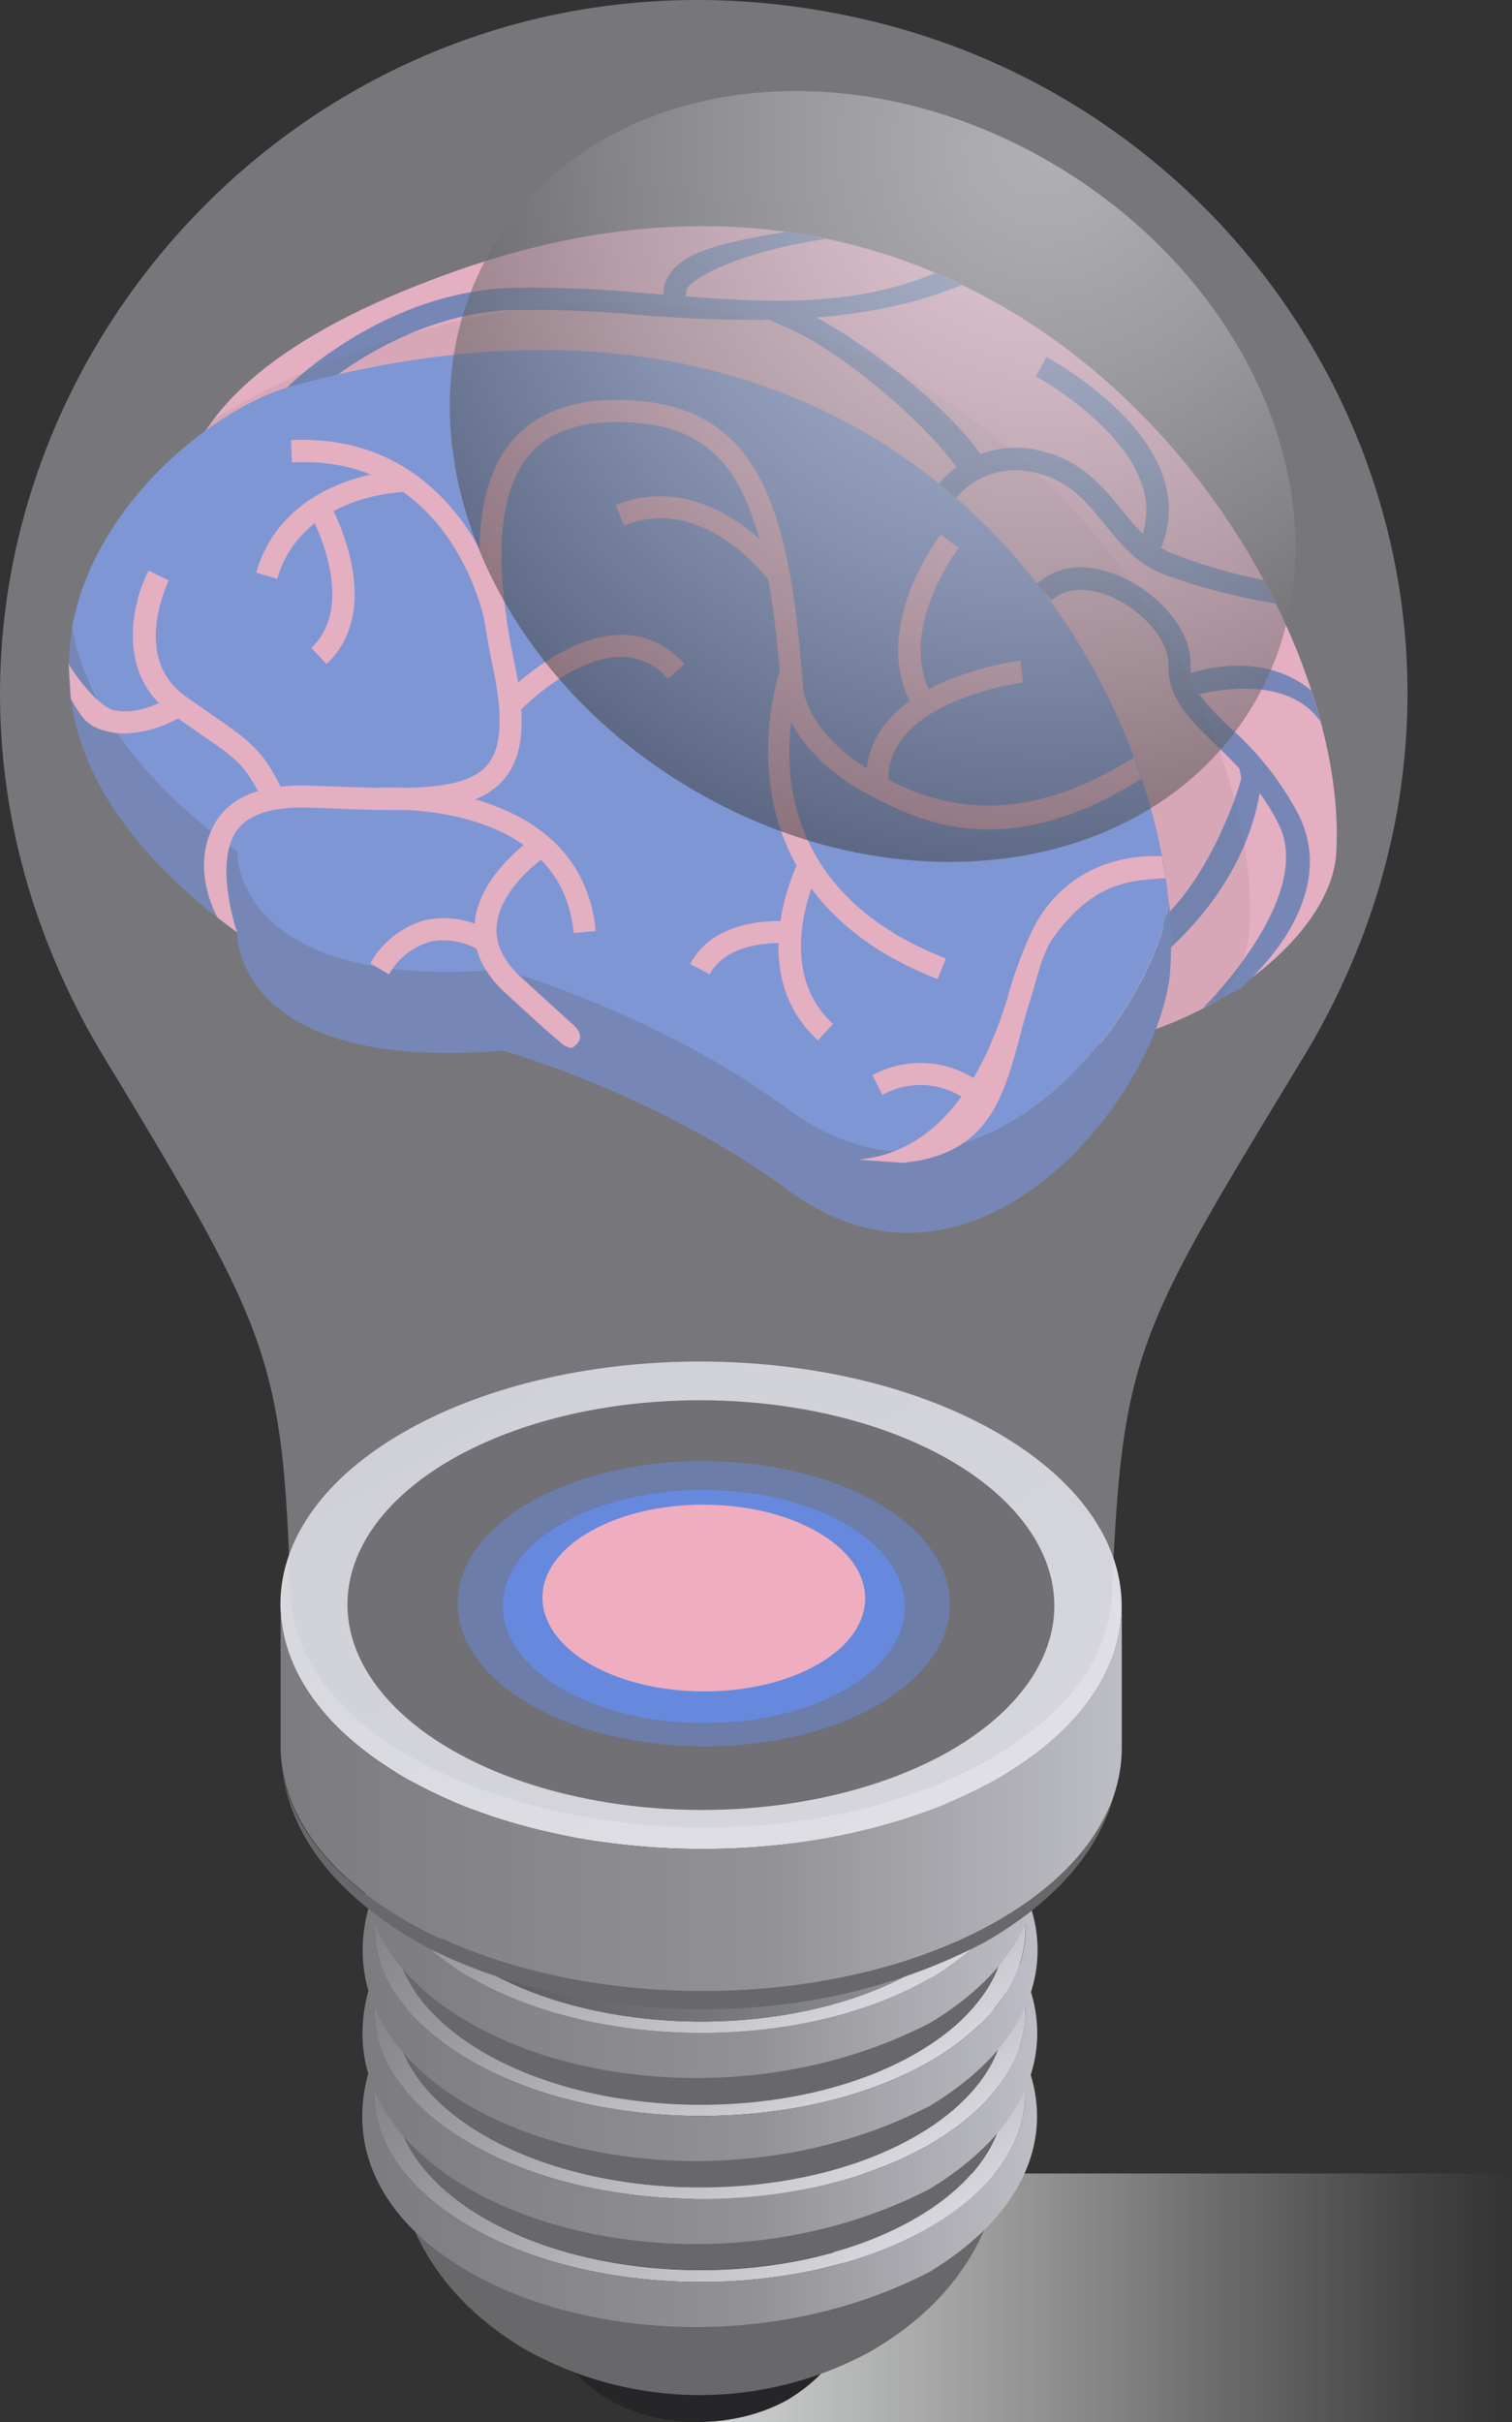 <svg xmlns="http://www.w3.org/2000/svg" xmlns:xlink="http://www.w3.org/1999/xlink" viewBox="0 0 183.23 293.33"><rect x="0" y="0" width="183.23" height="293.33" fill="#333333" stroke="none"/><defs><style>.cls-1{isolation:isolate;}.cls-2{mix-blend-mode:multiply;fill:url(#Névtelen_színátmenet_105);}.cls-3{fill:#fa99b2;}.cls-4{fill:#3151a0;}.cls-5{opacity:0.1;}.cls-6{fill:#416cd5;}.cls-7{fill:#262628;}.cls-8{fill:#68686b;}.cls-9{fill:url(#linear-gradient);}.cls-10{fill:url(#linear-gradient-2);}.cls-11{fill:url(#linear-gradient-3);}.cls-12{fill:url(#linear-gradient-4);}.cls-13{fill:url(#linear-gradient-5);}.cls-14{fill:url(#linear-gradient-6);}.cls-15{fill:url(#linear-gradient-7);}.cls-16{fill:url(#linear-gradient-8);}.cls-17{fill:url(#linear-gradient-9);}.cls-18{fill:url(#linear-gradient-10);}.cls-19{fill:url(#linear-gradient-11);}.cls-20{fill:#cbcbd4;opacity:0.45;}.cls-21{fill:#6789dd;}.cls-22{opacity:0.5;}.cls-23{fill:#eeaec0;}.cls-24{opacity:0.54;mix-blend-mode:screen;fill:url(#radial-gradient);}</style><linearGradient id="Névtelen_színátmenet_105" x1="84.04" y1="278.27" x2="183.23" y2="278.27" gradientUnits="userSpaceOnUse"><stop offset="0" stop-color="#d1d3d4"/><stop offset="0.32" stop-color="#e2e3e4" stop-opacity="0.63"/><stop offset="0.65" stop-color="#f2f2f2" stop-opacity="0.29"/><stop offset="0.88" stop-color="#fbfbfc" stop-opacity="0.08"/><stop offset="1" stop-color="#fff" stop-opacity="0"/></linearGradient><linearGradient id="linear-gradient" x1="70.78" y1="229.26" x2="98.77" y2="277.74" gradientUnits="userSpaceOnUse"><stop offset="0" stop-color="#7e7e82"/><stop offset="0.18" stop-color="#87878b"/><stop offset="0.48" stop-color="#9f9fa3"/><stop offset="0.85" stop-color="#c5c5cb"/><stop offset="1" stop-color="#d7d7dd"/></linearGradient><linearGradient id="linear-gradient-2" x1="43.89" y1="256.21" x2="125.67" y2="256.21" gradientUnits="userSpaceOnUse"><stop offset="0" stop-color="#7c7c80"/><stop offset="0.58" stop-color="#929296"/><stop offset="1" stop-color="#bdbdc5"/></linearGradient><linearGradient id="linear-gradient-3" x1="70.81" y1="219.2" x2="98.8" y2="267.69" xlink:href="#linear-gradient"/><linearGradient id="linear-gradient-4" x1="43.92" y1="246.16" x2="125.7" y2="246.16" xlink:href="#linear-gradient-2"/><linearGradient id="linear-gradient-5" x1="70.83" y1="209.15" x2="98.83" y2="257.64" xlink:href="#linear-gradient"/><linearGradient id="linear-gradient-6" x1="43.95" y1="236.1" x2="125.73" y2="236.1" xlink:href="#linear-gradient-2"/><linearGradient id="linear-gradient-7" x1="43.98" y1="226.05" x2="125.76" y2="226.05" xlink:href="#linear-gradient-2"/><linearGradient id="linear-gradient-8" x1="70.86" y1="199.1" x2="98.86" y2="247.59" xlink:href="#linear-gradient"/><linearGradient id="linear-gradient-9" x1="47.78" y1="230.52" x2="110.74" y2="230.52" gradientUnits="userSpaceOnUse"><stop offset="0" stop-color="#515254"/><stop offset="0.53" stop-color="#6f7173"/><stop offset="1" stop-color="#8e9194"/></linearGradient><linearGradient id="linear-gradient-10" x1="66.86" y1="163.08" x2="103.02" y2="225.71" gradientUnits="userSpaceOnUse"><stop offset="0" stop-color="#d6d6dd"/><stop offset="1" stop-color="#dfdfe5"/></linearGradient><linearGradient id="linear-gradient-11" x1="33.92" y1="217.68" x2="135.91" y2="217.68" xlink:href="#linear-gradient-2"/><radialGradient id="radial-gradient" cx="126.5" cy="17.93" r="115.15" gradientUnits="userSpaceOnUse"><stop offset="0" stop-color="#dfdfe5"/><stop offset="0.09" stop-color="#d5d5db"/><stop offset="0.25" stop-color="#bababf"/><stop offset="0.46" stop-color="#8f8f93"/><stop offset="0.7" stop-color="#535355"/><stop offset="0.98" stop-color="#070707"/><stop offset="1"/></radialGradient></defs><title>conocimiento</title><g class="cls-1"><g id="Réteg_2" data-name="Réteg 2"><g id="Réteg_1" data-name="Réteg 1"><rect class="cls-2" x="84.04" y="263.22" width="99.19" height="30.11"/><path class="cls-3" d="M161.93,103.33c1.95-31.85-38-94.56-106.38-70.62C16.42,46.4,7.27,68.47,48.85,98.86c0,0-.45,17,32.18,14.31,0,0,21-.89,35.2,9.83C131.26,134.36,161.06,117.72,161.93,103.33Z"/><path class="cls-4" d="M36.28,49.2c.12-.1,10.88-11,25.58-11.66a139.49,139.49,0,0,1,15.79.62c12.14.91,26.86,1.41,38.93-3.67l-3.22-1.44c-11.46,4.81-23.68,3.33-35.51,2.43a142,142,0,0,0-16.11-.62c-15.78.69-26.92,12-27.38,12.48Z"/><path class="cls-4" d="M80.8,36.78l2.3-.38c0,1-.06-1.14.14-1.46.55-.92,5.06-4.19,16.8-6L95.71,28c-10.07,1.6-13.67,3-15,6A3,3,0,0,0,80.8,36.78Z"/><path class="cls-4" d="M116.14,56.9,118.8,55c-4.17-6.12-15.59-14.83-22.24-17.72-1.37-.6-.49-.18-1.9-.83l-3.4,1.41c1.43.66,2.85,1.28,4.23,1.88C102.05,42.56,112.41,51.42,116.14,56.9Z"/><path class="cls-4" d="M154.62,73.09l-1.47-2.84a61.93,61.93,0,0,1-10.79-3.13c-2.88-1-4.62-3.17-6.46-5.42-2.19-2.69-4.68-5.74-9.37-7a12.16,12.16,0,0,0-13.57,5l2.29,1.4a9.48,9.48,0,0,1,10.57-3.76c3.87,1,5.88,3.5,8,6.1,2,2.45,4,5,7.62,6.27A74.44,74.44,0,0,0,154.62,73.09Z"/><path class="cls-4" d="M140.2,67.43c6.83-13.16-12.57-23.75-13.39-24.2l-1.27,2.36c.17.1,17.89,9.78,12.28,20.6Z"/><path class="cls-4" d="M150.31,119.68c.57-.5,12.33-10.34,7.07-21a37.13,37.13,0,0,0-8.26-10.51c-2.86-2.77-4.92-4.77-4.84-7.56.12-4.46-4-8.74-8.2-10.66s-7.85-1.57-10.45.78l1.79,2c2.51-2.27,6.11-1,7.54-.32,3.8,1.75,6.71,5.33,6.65,8.15-.11,4,2.55,6.55,5.64,9.55,2.6,2.52,5.56,5.38,7.73,9.78,4.36,8.79-9.09,22.1-9.22,22.2Z"/><path class="cls-4" d="M160.06,87.43l-1.12-3.78c-6.65-5.5-15.52-1.87-16-1.68l1,2.5C144,84.43,155.36,80.69,160.06,87.43Z"/><path class="cls-4" d="M141.91,114.72c11.34-10.54,11-21.42,11-21.51l-2.79-.56h0l.29,1.53c.11.28-3.4,11.66-9.79,17.3Z"/><path class="cls-5" d="M116.23,123C102,112.28,81,113.17,81,113.17,48.4,115.85,48.85,98.86,48.85,98.86,22.26,79.42,16.43,63.39,25.92,50.77a95.22,95.22,0,0,1,19.13-8.85C113.44,18,153.38,80.69,151.43,112.55a16,16,0,0,1-3.37,8.29C138,126.88,124.74,129.44,116.23,123Z"/><path class="cls-4" d="M141.82,117.4c-.87,14.38-23.18,43.78-46.31,26.74-15.92-11.73-34.6-16.91-34.6-16.91-32.63,2.68-32.18-14.3-32.18-14.3C11.2,100.11,6.79,87.12,8.77,76.05c1.55,8.61,7.36,17.91,20,27.1,0,0-.45,17,32.18,14.31,0,0,18.68,5.19,34.6,16.91,22.26,16.41,43.77-10.23,46.13-25.07A50.52,50.52,0,0,1,141.82,117.4Z"/><path class="cls-6" d="M141.64,109.28v0c-2.36,14.84-23.87,41.48-46.13,25.07-15.92-11.72-34.6-16.91-34.6-16.91-32.63,2.69-32.18-14.31-32.18-14.31-12.6-9.19-18.41-18.49-20-27.1,2.71-15.17,17.41-26.73,26.66-29.28C105.76,27.44,138.38,76.49,141.64,109.28Z"/><path class="cls-3" d="M26.37,111.13l2.36,1.79c0-.07-2.78-8-.19-12.11,1.37-2.17,4.41-3.17,9-3l1.95.07c10.88.42,18,.7,21.59-3.52,2.34-2.77,2.75-7.07,1.29-13.93-2.64-12.47-2-21,1.85-25.44,2.6-3,6.85-4.23,12.63-3.8,11.75.89,16.08,8.69,17.79,32.06.36,4.82,4.68,10,11,13.17,4.94,2.5,15.66,8.67,32.68-2.12l-.91-2.56c-15.86,10-26,4.57-30.57,2.3-6.27-3.16-9.3-7.79-9.54-11-1.58-21.5-5.28-33.39-20.26-34.52-6.67-.5-11.67,1.08-14.86,4.71C57.71,58.38,56.91,67.46,59.77,81c1.24,5.88,1,9.59-.71,11.64-2.71,3.21-9.73,2.95-19.44,2.57l-2-.07c-5.63-.2-9.48,1.23-11.4,4.28C22.86,104.83,26.18,110.78,26.37,111.13Z"/><path class="cls-3" d="M69.53,113l2.66-.25c-1.78-18.6-26-17.39-26.26-17.36l.15,2.68C47,98,68,97,69.53,113Z"/><path class="cls-3" d="M58.76,75.36l2.64-.52c0-.23-4.79-22.55-26.14-21.54L35.39,56C54.52,55,58.6,74.53,58.76,75.36Z"/><path class="cls-3" d="M33.59,70.11c3-10.33,15.43-10.53,15.55-10.54l0-2.67c-.14,0-14.51.23-18.1,12.44Z"/><path class="cls-3" d="M113.62,118.58l1-2.5c-26-10.13-17.84-33.31-17.48-34.3l-2.52-.92C94.5,81.12,85.23,107.51,113.62,118.58Z"/><path class="cls-3" d="M99.12,126l1.82-2c-7.55-6.94-1.76-18.53-1.7-18.65l-2.39-1.23C96.57,104.74,90.09,117.73,99.12,126Z"/><path class="cls-3" d="M93.33,70.5,95.52,69c-.1-.13-9.09-12.54-20.9-7.84l1,2.49C85.49,59.67,93.25,70.4,93.33,70.5Z"/><path class="cls-3" d="M109.37,140.82c12.2-1.12,12.64-10.54,15.29-19.11,1-3.07,1.55-6.15,3-8.19,4.75-6.52,9-6.93,13.59-7.16l-.46-2.66c-.62,0-10.45-.89-15.49,8.55a50.58,50.58,0,0,0-3.23,8.67c-2.67,8.62-7.66,18.57-18.07,19.52Z"/><path class="cls-3" d="M105,95.39l2.68-.24c-.9-10.26,16.11-12.48,16.27-12.5L123.67,80C122.86,80.09,103.92,82.58,105,95.39Z"/><path class="cls-3" d="M110.89,86.08l2.28-1.41c-4.88-7.94,2.9-18.2,3-18.3L114,64.73C113.65,65.21,105,76.58,110.89,86.08Z"/><path class="cls-3" d="M32,97.29l2.43-1.16c-2.48-5.21-3.91-6.2-8.68-9.52-.95-.65-2-1.42-3.31-2.32-6.62-4.75-2-13.86-2-14L18,69.11c-2,3.89-4,12.5,2.82,17.36,1.29.92,2.39,1.68,3.34,2.34C28.85,92,29.81,92.72,32,97.29Z"/><path class="cls-3" d="M15.17,88.83a14.13,14.13,0,0,0,7.24-2.35l-1.53-2.21s-3.69,2.51-7.1,1.73c-1.69-.39-4.35-3.68-5.45-5.58l.25,4.21c1.48,2.58,2.16,3.43,4.63,4A8.84,8.84,0,0,0,15.17,88.83Z"/><path class="cls-3" d="M69.17,126.9c.3,0,.48-.21.75-.49.93-1-.06-1.92-.47-2.33l0,0c-.58-.51-2.15-1.91-6.35-5.77-2.1-1.94-3.09-4-2.92-6.14.38-4.78,6.18-8.66,6.24-8.7l-1.48-2.25c-.28.19-7,4.66-7.44,10.74-.24,3,1,5.79,3.78,8.32,3.34,3.07,5.24,4.82,6.39,5.73l.29.27,0,0A2.45,2.45,0,0,0,69.17,126.9Z"/><path class="cls-3" d="M47.14,118A8.37,8.37,0,0,1,52.3,114a8.55,8.55,0,0,1,5.84,1.11l1.47-2.24a11.12,11.12,0,0,0-7.88-1.49,11,11,0,0,0-6.86,5.28Z"/><path class="cls-3" d="M62.78,86.29c.06-.06,6.39-6.73,12.46-6.73h.06a7.38,7.38,0,0,1,5.64,2.66l2-1.8a10.1,10.1,0,0,0-7.59-3.55c-7.17,0-14.21,7.28-14.5,7.59Z"/><path class="cls-3" d="M39.58,80.42c7.35-7,.53-19.18.23-19.7l-2.33,1.33c.06.1,6.08,10.86.25,16.43Z"/><path class="cls-3" d="M117.84,133.79l1.89-1.91a12.2,12.2,0,0,0-14-1.67l1.2,2.4A9.45,9.45,0,0,1,117.84,133.79Z"/><path class="cls-3" d="M86,118c2.38-4.48,9.64-3.75,9.72-3.74l.3-2.66c-.38,0-9.16-1-12.38,5.14Z"/><g id="_1" data-name="1"><path class="cls-7" d="M98.2,270.61c-7.24-4.34-19.16-4.46-26.62-.27-4.07,2.28-6,5.38-5.67,8.42,2,14.49,19.25,17.56,29.48,11.9,4.87-2.93,7.37-6.57,8.11-11.79C103.8,275.92,102,272.9,98.2,270.61Z"/><path class="cls-8" d="M110.52,274.06c-14.63,8.22-38,8-52.27-.53-7-4.18-10.47-9.59-10.46-15,.15,4.13.61,16.66,15.39,25.72a43.18,43.18,0,0,0,42.3.53h0c15.42-8.91,16-21.79,16.24-26C121.71,264.33,118,269.89,110.52,274.06Z"/><path class="cls-9" d="M113.07,237.62c-15.19-9.08-40.17-9.33-55.8-.56s-16,23.24-.79,32.32,40.17,9.33,55.8.56S128.26,246.7,113.07,237.62Zm-2.53,31.28c-14.64,8.22-38,8-52.27-.53s-13.9-22.06.74-30.27,38-8,52.27.52S125.18,260.69,110.54,268.9Z"/><path class="cls-10" d="M113.47,237.6C92.7,224.69,51,229.94,44.74,250.73c-7.48,25,36.32,40.75,67.91,24.4l.09-.05C131.74,263.46,127.91,246.58,113.47,237.6Zm-1.19,32.34c-15.63,8.77-40.61,8.52-55.8-.56s-14.84-23.55.79-32.32,40.61-8.52,55.8.56S127.9,261.17,112.28,269.94Z"/><path class="cls-8" d="M110.57,264c-14.65,8.22-38.07,8-52.31-.53-7-4.17-10.45-9.55-10.47-14.92l0,4.89c0,5.37,3.49,10.75,10.46,14.91,14.23,8.51,37.63,8.75,52.27.53,7.41-4.16,11.15-9.68,11.2-15.23l0-4.89C121.73,254.33,118,259.86,110.57,264Z"/><path class="cls-11" d="M113.1,227.57c-15.19-9.08-40.17-9.33-55.8-.57s-16,23.24-.79,32.32,40.17,9.34,55.8.57S128.29,236.65,113.1,227.57Zm-2.49,31.3c-14.67,8.23-38.1,8-52.35-.53S44.34,236.25,59,228s38.1-8,52.35.53S125.27,250.64,110.61,258.87Z"/><path class="cls-12" d="M113.5,227.55h0C92.73,214.64,51,219.89,44.77,240.68c-7.48,25,36.31,40.75,67.91,24.4,0,0,.14-.08.09-.06C131.76,253.41,127.94,236.53,113.5,227.55Zm-1.19,32.34c-15.63,8.77-40.61,8.51-55.8-.57S41.67,235.77,57.3,227s40.61-8.51,55.8.57S127.93,251.12,112.31,259.89Z"/><path class="cls-8" d="M110.62,254c-14.66,8.23-38.1,8-52.35-.53-7-4.19-10.49-9.6-10.47-15l0,4.89c0,5.4,3.47,10.81,10.48,15,14.25,8.52,37.68,8.76,52.35.53,7.45-4.18,11.2-9.74,11.21-15.32l0-4.89C121.82,244.24,118.07,249.8,110.62,254Z"/><path class="cls-13" d="M113.13,217.52c-15.19-9.08-40.18-9.34-55.8-.57s-16,23.24-.79,32.32,40.17,9.33,55.79.57S128.32,226.6,113.13,217.52Zm-2.48,31.31c-14.67,8.23-38.12,8-52.39-.53S44.34,226.19,59,218s38.13-8,52.39.53S125.33,240.6,110.65,248.83Z"/><path class="cls-14" d="M113.53,217.5C92.76,204.59,51,209.84,44.79,230.63c-7.47,25,36.32,40.75,67.91,24.39l.1-.05C131.79,243.36,128,226.48,113.53,217.5Zm-1.2,32.34c-15.62,8.76-40.6,8.51-55.79-.57S41.7,225.72,57.33,217s40.61-8.51,55.8.57S128,241.07,112.33,249.84Z"/><path class="cls-8" d="M110.69,244c-14.69,8.24-38.16,8-52.43-.53-7-4.18-10.48-9.57-10.49-14.95v4.89c0,5.38,3.5,10.77,10.48,14.94,14.27,8.53,37.72,8.76,52.39.53,7.43-4.17,11.18-9.7,11.23-15.26l0-4.89C121.87,234.24,118.12,239.78,110.69,244Z"/><path class="cls-15" d="M113.56,207.45C92.79,194.54,51,199.78,44.82,220.57c-7.47,25,36.32,40.76,67.91,24.4a1.13,1.13,0,0,0,.26-.27.66.66,0,0,1-.16.22C131.82,233.3,128,216.42,113.56,207.45Zm-1.2,32.33c-15.62,8.77-40.61,8.52-55.8-.56s-14.83-23.55.8-32.32,40.61-8.52,55.79.56S128,231,112.36,239.78Z"/><path class="cls-16" d="M113.15,207.46C98,198.38,73,198.13,57.36,206.9s-16,23.24-.8,32.32,40.18,9.33,55.8.56S128.34,216.55,113.15,207.46Zm-2.45,31.33c-14.68,8.24-38.15,8-52.43-.53s-13.94-22.13.75-30.37,38.15-8,52.43.53S125.38,230.55,110.7,238.79Z"/><path class="cls-17" d="M58.27,231.21c-7-4.18-10.49-9.59-10.49-15v7.06c0,5.39,3.5,10.79,10.49,15,14.28,8.53,37.75,8.77,52.43.53l0-7C96.05,240,72.56,239.75,58.27,231.21Z"/><path class="cls-8" d="M120.42,232.83c-20.19,11.33-52.46,11-72.08-.73-8.25-4.93-12.92-11.1-14.09-17.36.9,5.66,4.07,12.93,15.22,19.79,12.63,7.76,42.75,14.82,69.8.72,12.76-7.32,15.61-15.71,16.33-20.59C134.44,221.33,129.37,227.81,120.42,232.83Z"/><path class="cls-18" d="M121.49,173.88c-19.62-11.72-51.89-12-72.07-.72s-20.65,30-1,41.74,51.89,12.06,72.08.73S141.11,185.61,121.49,173.88Z"/><ellipse class="cls-7" cx="84.94" cy="194.39" rx="24.81" ry="42.83" transform="translate(-109.69 278.78) rotate(-89.84)"/><path class="cls-19" d="M120.47,215.63c-20.19,11.33-52.46,11-72.08-.73C38.74,209.13,34,201.68,34,194.25l0,17.2c0,7.43,4.78,14.88,14.42,20.65,19.62,11.73,51.89,12.06,72.08.73,10.26-5.76,15.42-13.42,15.44-21.1l0-17.2C135.89,202.21,130.73,209.87,120.47,215.63Z"/><path class="cls-20" d="M106.06,2.66c-73.22-18-132,58.85-94.31,123.94,4.2,7,7.89,12.85,11.08,18.27-3.19-5.42-6.88-11.25-11.07-18.25C32.53,161,34.22,163.8,35.19,192.71c.54,25.06,53,38.13,84.49,20.47,5.71-3.21,9.81-7,12.28-11.09a18.65,18.65,0,0,0,2.8-9.32C136,163.13,138,161,158.64,126.89,188.64,75.54,158.72,15.61,106.06,2.66Z"/><path class="cls-21" d="M102.45,184.58c9.54,5.51,9.59,14.44.11,19.95s-24.9,5.51-34.43,0-9.6-14.44-.12-19.95S92.91,179.07,102.45,184.58Z"/><g class="cls-22"><path class="cls-21" d="M106.32,182c11.68,6.75,11.74,17.69.13,24.44s-30.51,6.75-42.19,0S52.51,188.78,64.11,182,94.63,175.28,106.32,182Z"/></g><path class="cls-23" d="M99.07,185.53c7.66,4.42,7.7,11.6.09,16s-20,4.42-27.65,0-7.71-11.6-.1-16S91.4,181.11,99.07,185.53Z"/><path class="cls-24" d="M128.6,20.43c25.33,15.52,35.63,44.8,23,65.38S108.23,110.48,82.9,95s-35.62-44.8-23-65.38S103.27,4.9,128.6,20.43Z"/></g></g></g></g></svg>